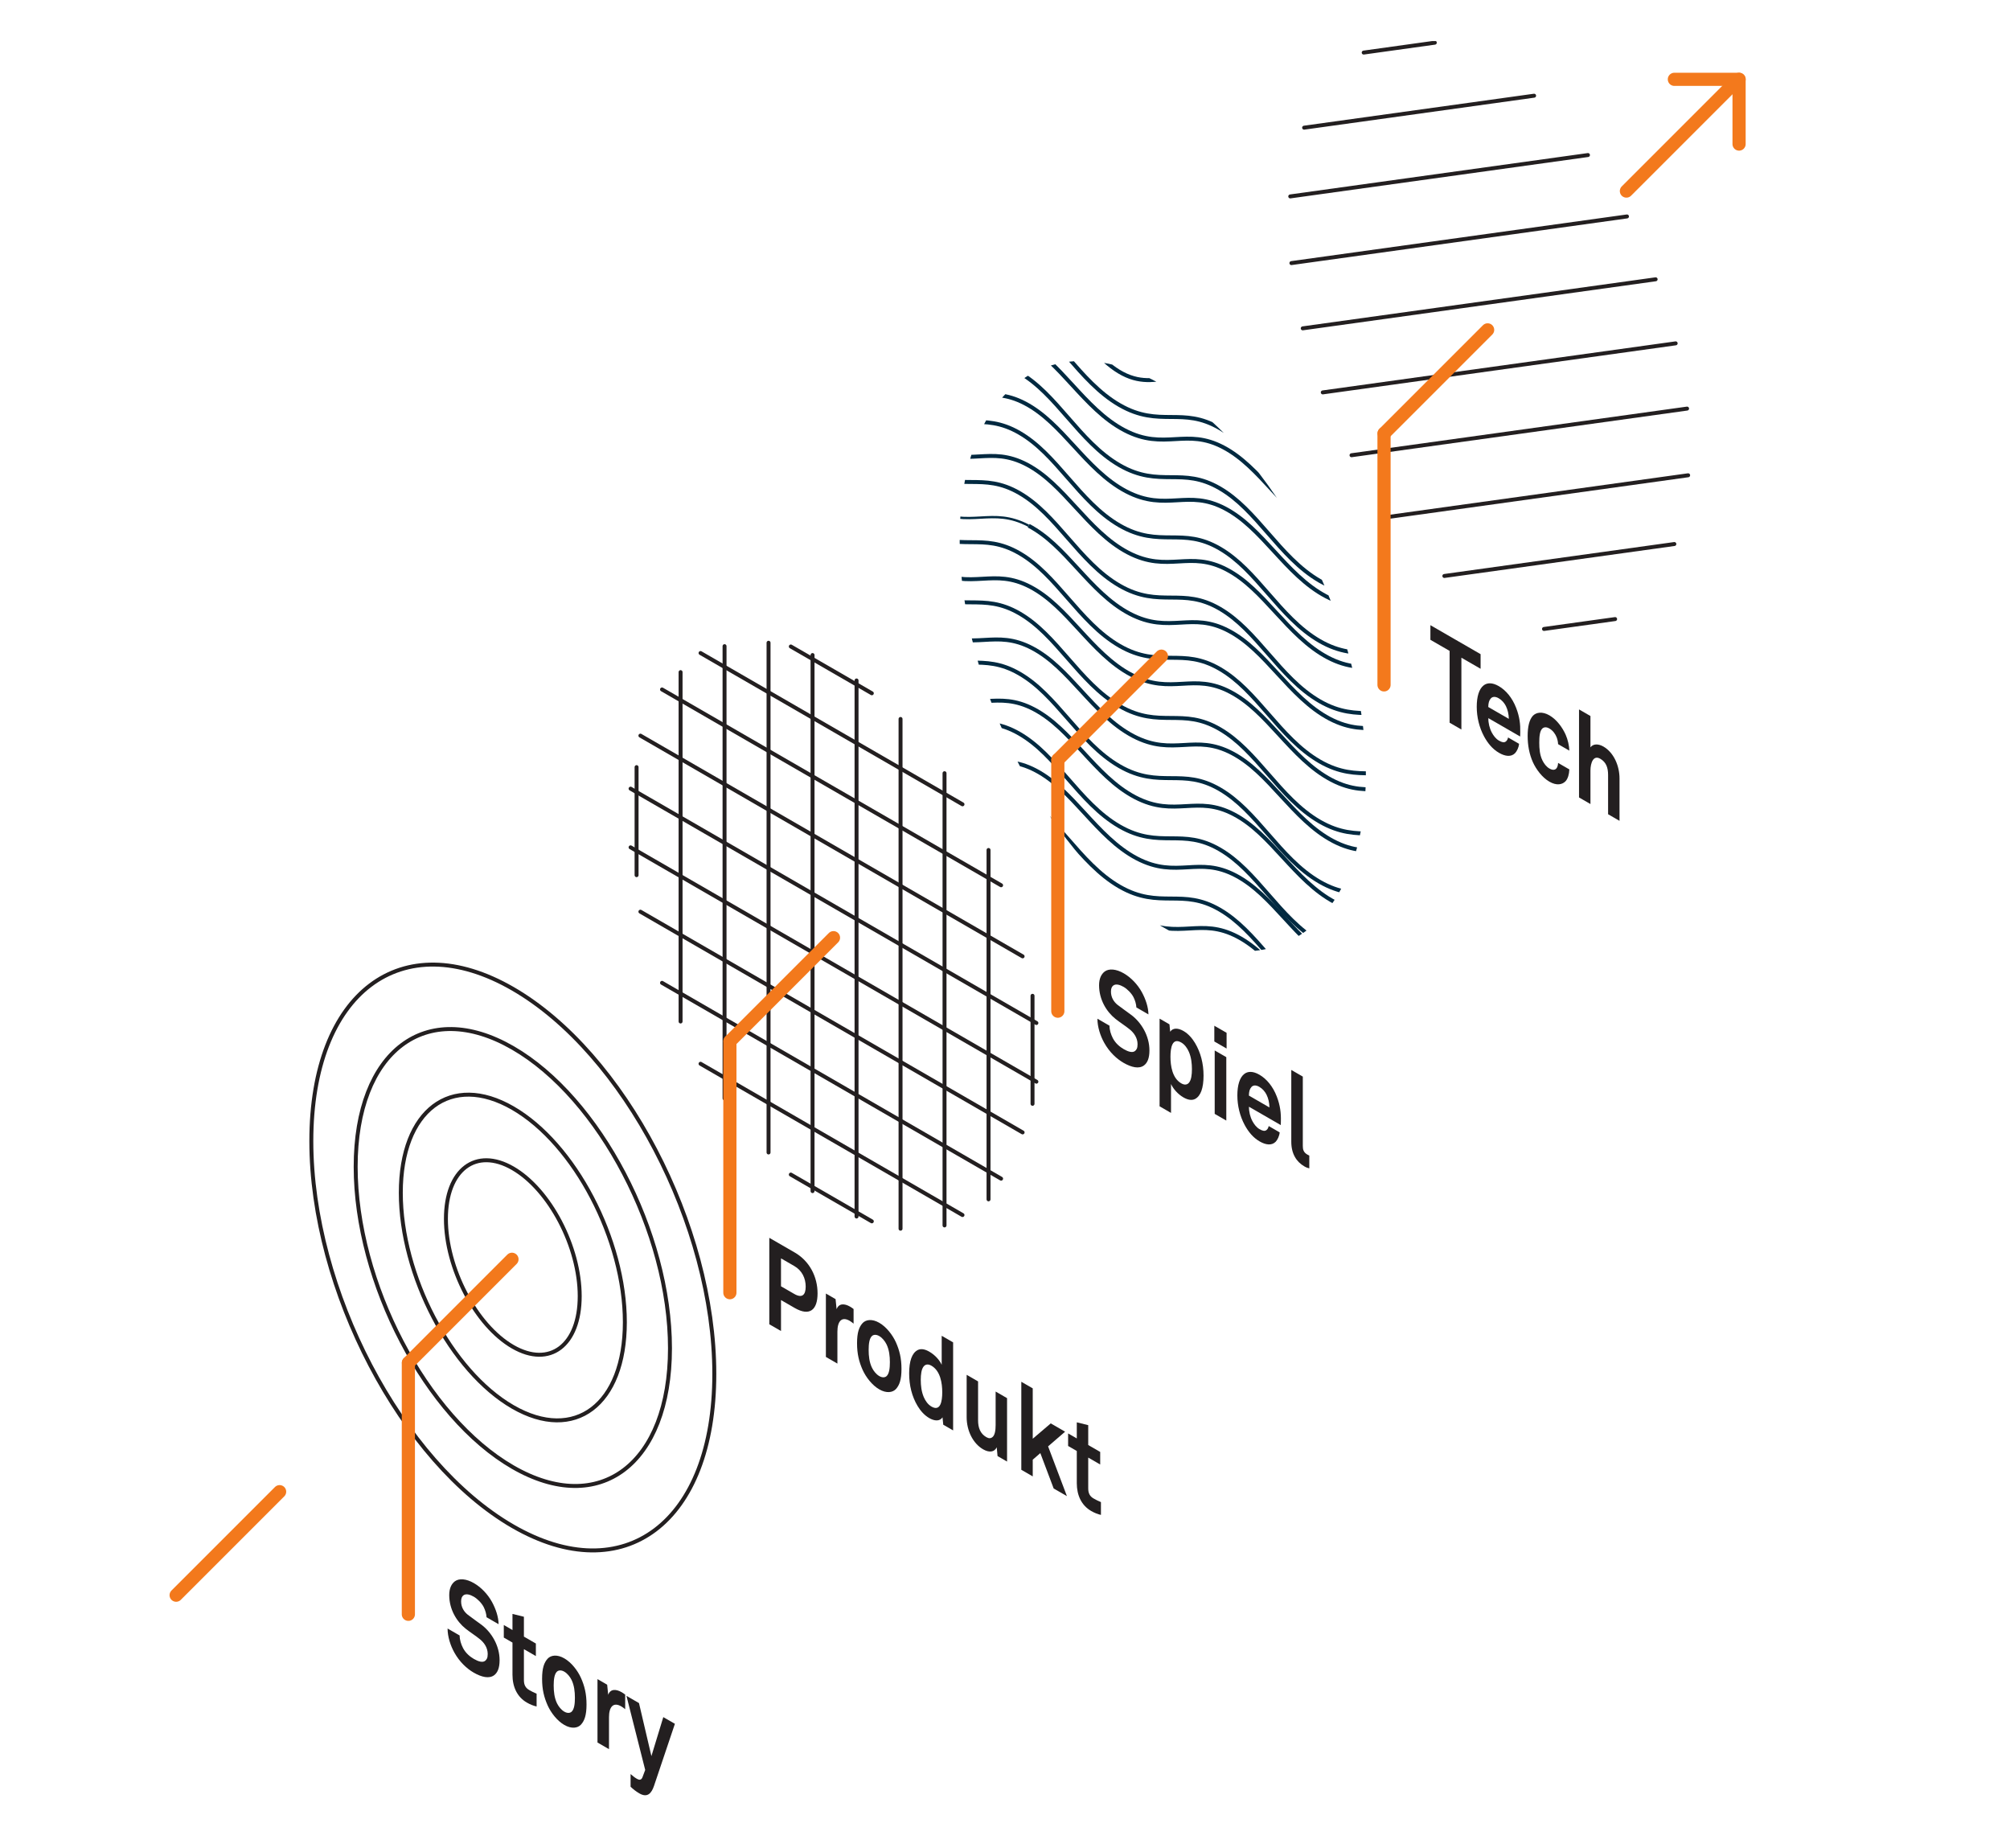 <?xml version="1.0" encoding="utf-8"?>
<!-- Generator: Adobe Illustrator 16.0.0, SVG Export Plug-In . SVG Version: 6.00 Build 0)  -->
<!DOCTYPE svg PUBLIC "-//W3C//DTD SVG 1.1//EN" "http://www.w3.org/Graphics/SVG/1.1/DTD/svg11.dtd">
<svg version="1.1" id="Layer_1" xmlns:x="http://ns.adobe.com/Extensibility/1.0/" xmlns:i="http://ns.adobe.com/AdobeIllustrator/10.0/" xmlns:graph="http://ns.adobe.com/Graphs/1.0/"
	 xmlns="http://www.w3.org/2000/svg" xmlns:xlink="http://www.w3.org/1999/xlink" x="0px" y="0px" width="771.811px"
	 height="709.591px" viewBox="0 0 771.811 709.591" enable-background="new 0 0 771.811 709.591" xml:space="preserve">
<g>
	
		<line fill="none" stroke="#231F20" stroke-width="1.517" stroke-linecap="round" stroke-linejoin="round" x1="244.436" y1="335.976" x2="244.436" y2="294.501"/>
	
		<line fill="none" stroke="#231F20" stroke-width="1.517" stroke-linecap="round" stroke-linejoin="round" x1="261.331" y1="392.152" x2="261.331" y2="258.031"/>
	
		<line fill="none" stroke="#231F20" stroke-width="1.517" stroke-linecap="round" stroke-linejoin="round" x1="278.215" y1="421.67" x2="278.215" y2="248.062"/>
	
		<line fill="none" stroke="#231F20" stroke-width="1.517" stroke-linecap="round" stroke-linejoin="round" x1="295.11" y1="442.437" x2="295.11" y2="246.752"/>
	
		<line fill="none" stroke="#231F20" stroke-width="1.517" stroke-linecap="round" stroke-linejoin="round" x1="312.006" y1="457.264" x2="312.006" y2="251.474"/>
	
		<line fill="none" stroke="#231F20" stroke-width="1.517" stroke-linecap="round" stroke-linejoin="round" x1="396.475" y1="423.756" x2="396.475" y2="382.285"/>
	
		<line fill="none" stroke="#231F20" stroke-width="1.517" stroke-linecap="round" stroke-linejoin="round" x1="379.58" y1="460.432" x2="379.58" y2="326.308"/>
	
		<line fill="none" stroke="#231F20" stroke-width="1.517" stroke-linecap="round" stroke-linejoin="round" x1="362.686" y1="470.441" x2="362.686" y2="296.835"/>
	
		<line fill="none" stroke="#231F20" stroke-width="1.517" stroke-linecap="round" stroke-linejoin="round" x1="345.797" y1="471.698" x2="345.797" y2="276.013"/>
	
		<line fill="none" stroke="#231F20" stroke-width="1.517" stroke-linecap="round" stroke-linejoin="round" x1="328.9" y1="467.021" x2="328.9" y2="261.227"/>
	
		<line fill="none" stroke="#231F20" stroke-width="1.517" stroke-linecap="round" stroke-linejoin="round" x1="334.769" y1="468.875" x2="303.66" y2="450.918"/>
	
		<line fill="none" stroke="#231F20" stroke-width="1.517" stroke-linecap="round" stroke-linejoin="round" x1="369.586" y1="466.453" x2="268.997" y2="408.38"/>
	
		<line fill="none" stroke="#231F20" stroke-width="1.517" stroke-linecap="round" stroke-linejoin="round" x1="384.41" y1="452.49" x2="254.206" y2="377.315"/>
	
		<line fill="none" stroke="#231F20" stroke-width="1.517" stroke-linecap="round" stroke-linejoin="round" x1="392.667" y1="434.733" x2="245.907" y2="349.997"/>
	
		<line fill="none" stroke="#231F20" stroke-width="1.517" stroke-linecap="round" stroke-linejoin="round" x1="397.96" y1="415.262" x2="242.134" y2="325.294"/>
	
		<line fill="none" stroke="#231F20" stroke-width="1.517" stroke-linecap="round" stroke-linejoin="round" x1="334.769" y1="266.149" x2="303.66" y2="248.188"/>
	
		<line fill="none" stroke="#231F20" stroke-width="1.517" stroke-linecap="round" stroke-linejoin="round" x1="369.586" y1="308.776" x2="268.997" y2="250.701"/>
	
		<line fill="none" stroke="#231F20" stroke-width="1.517" stroke-linecap="round" stroke-linejoin="round" x1="384.41" y1="339.856" x2="254.206" y2="264.683"/>
	
		<line fill="none" stroke="#231F20" stroke-width="1.517" stroke-linecap="round" stroke-linejoin="round" x1="392.667" y1="367.148" x2="245.907" y2="282.415"/>
	
		<line fill="none" stroke="#231F20" stroke-width="1.517" stroke-linecap="round" stroke-linejoin="round" x1="397.96" y1="392.73" x2="242.134" y2="302.763"/>
</g>
<line fill="none" stroke="#F3791C" stroke-width="5.058" stroke-linecap="round" stroke-linejoin="round" x1="664.248" y1="33.62" x2="624.517" y2="73.35"/>
<g>
	<g>
		<g>
			<g>
				<g>
					<g>
						<defs>
							<rect id="SVGID_1_" x="153.828" y="15.764" width="658.437" height="769.609"/>
						</defs>
						<clipPath id="SVGID_2_">
							<use xlink:href="#SVGID_1_"  overflow="visible"/>
						</clipPath>
						
							<line clip-path="url(#SVGID_2_)" fill="none" stroke="#231F20" stroke-width="1.517" stroke-linecap="round" stroke-linejoin="round" x1="523.638" y1="20.183" x2="550.947" y2="16.385"/>
					</g>
				</g>
			</g>
		</g>
	</g>
</g>
<polyline fill="none" points="758.733,821.061 100.296,821.061 100.296,51.452 758.733,51.452 "/>
<line fill="none" stroke="#231F20" stroke-width="1.517" stroke-linecap="round" stroke-linejoin="round" x1="500.761" y1="49.014" x2="589.076" y2="36.739"/>
<polyline fill="none" points="758.733,821.061 100.296,821.061 100.296,51.452 758.733,51.452 "/>
<line fill="none" stroke="#231F20" stroke-width="1.517" stroke-linecap="round" stroke-linejoin="round" x1="495.436" y1="75.405" x2="609.753" y2="59.521"/>
<polyline fill="none" points="758.733,821.061 100.296,821.061 100.296,51.452 758.733,51.452 "/>
<line fill="none" stroke="#231F20" stroke-width="1.517" stroke-linecap="round" stroke-linejoin="round" x1="495.88" y1="101" x2="624.736" y2="83.093"/>
<polyline fill="none" points="758.733,821.061 100.296,821.061 100.296,51.452 758.733,51.452 "/>
<line fill="none" stroke="#231F20" stroke-width="1.517" stroke-linecap="round" stroke-linejoin="round" x1="500.23" y1="126.054" x2="635.742" y2="107.221"/>
<line fill="none" stroke="#231F20" stroke-width="1.517" stroke-linecap="round" stroke-linejoin="round" x1="592.871" y1="241.456" x2="620.185" y2="237.662"/>
<line fill="none" stroke="#231F20" stroke-width="1.517" stroke-linecap="round" stroke-linejoin="round" x1="554.606" y1="221.118" x2="642.927" y2="208.85"/>
<line fill="none" stroke="#231F20" stroke-width="1.517" stroke-linecap="round" stroke-linejoin="round" x1="533.899" y1="198.343" x2="648.223" y2="182.457"/>
<line fill="none" stroke="#231F20" stroke-width="1.517" stroke-linecap="round" stroke-linejoin="round" x1="518.963" y1="174.764" x2="647.815" y2="156.859"/>
<line fill="none" stroke="#231F20" stroke-width="1.517" stroke-linecap="round" stroke-linejoin="round" x1="507.923" y1="150.643" x2="643.432" y2="131.811"/>
<g>
	<g>
		<g>
			<g>
				<g>
					<g>
						<g>
							<g>
								<g>
									<defs>
										<path id="SVGID_3_" d="M368.504,206.878c0,57.427,34.911,124.142,77.986,149.009
											c43.077,24.865,77.984-1.525,77.984-58.956c0-57.433-34.907-124.143-77.984-149.011c-11-6.354-21.47-9.359-30.965-9.359
											C387.865,138.561,368.504,164.119,368.504,206.878"/>
									</defs>
									<clipPath id="SVGID_4_">
										<use xlink:href="#SVGID_3_"  overflow="visible"/>
									</clipPath>
									<path clip-path="url(#SVGID_4_)" fill="none" stroke="#002940" stroke-width="1.517" stroke-miterlimit="10" d="
										M342.604,56.841c3.558,3.444,6.951,6.083,10.394,8.067c7.817,4.513,13.918,4.551,19.813,4.592
										c5.874,0.036,11.419,0.072,18.621,4.225c7.181,4.151,12.742,10.521,18.616,17.268c5.901,6.773,12.001,13.775,19.815,18.29
										c7.816,4.511,13.918,4.553,19.812,4.59c5.874,0.038,11.416,0.074,18.613,4.225c7.189,4.15,12.748,10.521,18.624,17.267
										c5.899,6.771,12.001,13.779,19.813,18.288c7.825,4.514,13.927,4.554,19.815,4.593c5.876,0.038,11.411,0.073,18.613,4.223
										c7.188,4.154,12.745,10.521,18.622,17.268c5.903,6.772,12.003,13.777,19.812,18.292c3.444,1.981,6.834,3.27,10.397,3.93"/>
								</g>
							</g>
						</g>
					</g>
				</g>
			</g>
		</g>
	</g>
	<g>
		<g>
			<g>
				<g>
					<g>
						<g>
							<g>
								<g>
									<defs>
										<path id="SVGID_5_" d="M368.504,206.878c0,57.427,34.911,124.142,77.986,149.009
											c43.077,24.865,77.984-1.525,77.984-58.956c0-57.433-34.907-124.143-77.984-149.011c-11-6.354-21.47-9.359-30.965-9.359
											C387.865,138.561,368.504,164.119,368.504,206.878"/>
									</defs>
									<clipPath id="SVGID_6_">
										<use xlink:href="#SVGID_5_"  overflow="visible"/>
									</clipPath>
									<path clip-path="url(#SVGID_6_)" fill="none" stroke="#002940" stroke-width="1.517" stroke-miterlimit="10" d="
										M342.604,79.948c3.558,3.446,6.951,6.082,10.394,8.068c7.817,4.514,13.918,4.553,19.813,4.59
										c5.874,0.038,11.419,0.075,18.621,4.224c7.181,4.15,12.742,10.521,18.616,17.269c5.901,6.773,12.001,13.777,19.815,18.29
										c7.816,4.509,13.918,4.553,19.812,4.59c5.874,0.038,11.416,0.073,18.613,4.223c7.189,4.154,12.748,10.522,18.624,17.271
										c5.899,6.771,12.001,13.775,19.813,18.29c7.825,4.513,13.927,4.553,19.815,4.592c5.876,0.038,11.411,0.073,18.613,4.224
										c7.188,4.15,12.745,10.522,18.622,17.27c5.903,6.772,12.003,13.776,19.812,18.29c3.444,1.981,6.834,3.269,10.397,3.934"/>
								</g>
							</g>
						</g>
					</g>
				</g>
			</g>
		</g>
	</g>
	<g>
		<g>
			<g>
				<g>
					<g>
						<g>
							<g>
								<g>
									<defs>
										<path id="SVGID_7_" d="M368.504,206.878c0,57.427,34.911,124.142,77.986,149.009
											c43.077,24.865,77.984-1.525,77.984-58.956c0-57.433-34.907-124.143-77.984-149.011c-11-6.354-21.47-9.359-30.965-9.359
											C387.865,138.561,368.504,164.119,368.504,206.878"/>
									</defs>
									<clipPath id="SVGID_8_">
										<use xlink:href="#SVGID_7_"  overflow="visible"/>
									</clipPath>
									<path clip-path="url(#SVGID_8_)" fill="none" stroke="#002940" stroke-width="1.517" stroke-miterlimit="10" d="
										M342.604,103.055c3.558,3.448,6.951,6.085,10.394,8.067c7.817,4.512,13.918,4.552,19.813,4.589
										c5.874,0.038,11.419,0.073,18.621,4.228c7.181,4.15,12.742,10.52,18.616,17.266c5.901,6.773,12.001,13.779,19.815,18.29
										c7.816,4.516,13.918,4.553,19.812,4.593c5.874,0.037,11.416,0.073,18.613,4.224c7.189,4.152,12.748,10.522,18.624,17.267
										c5.899,6.772,12.001,13.78,19.813,18.291c7.825,4.517,13.927,4.555,19.815,4.593c5.876,0.036,11.411,0.072,18.613,4.223
										c7.188,4.152,12.745,10.521,18.622,17.269c5.903,6.771,12.003,13.776,19.812,18.289c3.444,1.978,6.834,3.269,10.397,3.931"
										/>
								</g>
							</g>
						</g>
					</g>
				</g>
			</g>
		</g>
	</g>
	<g>
		<g>
			<g>
				<g>
					<g>
						<g>
							<g>
								<g>
									<defs>
										<path id="SVGID_9_" d="M368.504,206.878c0,57.427,34.911,124.142,77.986,149.009
											c43.077,24.865,77.984-1.525,77.984-58.956c0-57.433-34.907-124.143-77.984-149.011c-11-6.354-21.47-9.359-30.965-9.359
											C387.865,138.561,368.504,164.119,368.504,206.878"/>
									</defs>
									<clipPath id="SVGID_10_">
										<use xlink:href="#SVGID_9_"  overflow="visible"/>
									</clipPath>
									<path clip-path="url(#SVGID_10_)" fill="none" stroke="#002940" stroke-width="1.517" stroke-miterlimit="10" d="
										M342.604,126.161c3.558,3.447,6.951,6.084,10.394,8.067c7.817,4.512,13.918,4.552,19.813,4.589
										c5.874,0.038,11.419,0.073,18.621,4.228c7.181,4.15,12.742,10.521,18.616,17.265c5.901,6.772,12.001,13.778,19.815,18.292
										c7.816,4.514,13.918,4.553,19.812,4.59c5.874,0.038,11.416,0.073,18.613,4.225c7.189,4.151,12.748,10.521,18.624,17.271
										c5.899,6.769,12.001,13.773,19.813,18.29c7.825,4.512,13.927,4.553,19.815,4.588c5.876,0.04,11.411,0.076,18.613,4.227
										c7.188,4.151,12.745,10.521,18.622,17.269c5.903,6.771,12.003,13.781,19.812,18.289c3.444,1.981,6.834,3.271,10.397,3.934"
										/>
								</g>
							</g>
						</g>
					</g>
				</g>
			</g>
		</g>
	</g>
	<g>
		<g>
			<g>
				<g>
					<g>
						<g>
							<g>
								<g>
									<defs>
										<path id="SVGID_11_" d="M368.504,206.878c0,57.427,34.911,124.142,77.986,149.009
											c43.077,24.865,77.984-1.525,77.984-58.956c0-57.433-34.907-124.143-77.984-149.011c-11-6.354-21.47-9.359-30.965-9.359
											C387.865,138.561,368.504,164.119,368.504,206.878"/>
									</defs>
									<clipPath id="SVGID_12_">
										<use xlink:href="#SVGID_11_"  overflow="visible"/>
									</clipPath>
									<path clip-path="url(#SVGID_12_)" fill="none" stroke="#002940" stroke-width="1.517" stroke-miterlimit="10" d="
										M342.604,149.269c3.558,3.446,6.951,6.085,10.394,8.067c7.817,4.514,13.918,4.553,19.813,4.594
										c5.874,0.037,11.419,0.073,18.621,4.223c7.181,4.152,12.742,10.521,18.616,17.268c5.901,6.771,12.001,13.777,19.815,18.29
										c7.816,4.512,13.918,4.555,19.812,4.59c5.874,0.04,11.416,0.074,18.613,4.225c7.189,4.152,12.748,10.522,18.624,17.268
										c5.899,6.777,12.001,13.782,19.813,18.29c7.825,4.514,13.927,4.557,19.815,4.59c5.876,0.039,11.411,0.075,18.613,4.227
										c7.188,4.149,12.745,10.521,18.622,17.266c5.903,6.775,12.003,13.782,19.812,18.292c3.444,1.982,6.834,3.267,10.397,3.934"
										/>
								</g>
							</g>
						</g>
					</g>
				</g>
			</g>
		</g>
	</g>
	<g>
		<g>
			<g>
				<g>
					<g>
						<g>
							<g>
								<g>
									<defs>
										<path id="SVGID_13_" d="M368.504,206.878c0,57.427,34.911,124.142,77.986,149.009
											c43.077,24.865,77.984-1.525,77.984-58.956c0-57.433-34.907-124.143-77.984-149.011c-11-6.354-21.47-9.359-30.965-9.359
											C387.865,138.561,368.504,164.119,368.504,206.878"/>
									</defs>
									<clipPath id="SVGID_14_">
										<use xlink:href="#SVGID_13_"  overflow="visible"/>
									</clipPath>
									<path clip-path="url(#SVGID_14_)" fill="none" stroke="#002940" stroke-width="1.517" stroke-miterlimit="10" d="
										M342.604,172.378c3.558,3.444,6.951,6.085,10.394,8.067c7.817,4.512,13.918,4.552,19.813,4.59
										c5.874,0.038,11.419,0.075,18.621,4.226c7.181,4.151,12.742,10.521,18.616,17.268c5.901,6.771,12.001,13.775,19.815,18.29
										c7.816,4.513,13.918,4.553,19.812,4.591c5.874,0.037,11.416,0.071,18.613,4.222c7.189,4.15,12.748,10.521,18.624,17.27
										c5.899,6.771,12.001,13.779,19.813,18.291c7.825,4.51,13.927,4.553,19.815,4.591c5.876,0.037,11.411,0.072,18.613,4.223
										c7.188,4.151,12.745,10.521,18.622,17.267c5.903,6.774,12.003,13.782,19.812,18.293c3.444,1.982,6.834,3.27,10.397,3.931"
										/>
								</g>
							</g>
						</g>
					</g>
				</g>
			</g>
		</g>
	</g>
	<g>
		<g>
			<g>
				<g>
					<g>
						<g>
							<g>
								<g>
									<defs>
										<path id="SVGID_15_" d="M368.504,206.878c0,57.427,34.911,124.142,77.986,149.009
											c43.077,24.865,77.984-1.525,77.984-58.956c0-57.433-34.907-124.143-77.984-149.011c-11-6.354-21.47-9.359-30.965-9.359
											C387.865,138.561,368.504,164.119,368.504,206.878"/>
									</defs>
									<clipPath id="SVGID_16_">
										<use xlink:href="#SVGID_15_"  overflow="visible"/>
									</clipPath>
									<path clip-path="url(#SVGID_16_)" fill="none" stroke="#002940" stroke-width="1.517" stroke-miterlimit="10" d="
										M342.604,195.486c3.558,3.444,6.951,6.081,10.394,8.066c7.817,4.515,13.918,4.556,19.813,4.593
										c5.874,0.037,11.419,0.075,18.621,4.224c7.181,4.15,12.742,10.524,18.616,17.27c5.901,6.771,12.001,13.778,19.815,18.29
										c7.813,4.513,13.918,4.554,19.812,4.59c5.874,0.037,11.416,0.072,18.613,4.224c7.189,4.15,12.748,10.52,18.624,17.271
										c5.899,6.771,12.001,13.775,19.813,18.29c7.825,4.511,13.927,4.553,19.815,4.588c5.876,0.037,11.411,0.076,18.613,4.228
										c7.188,4.141,12.745,10.521,18.622,17.269c5.903,6.772,12.003,13.776,19.812,18.286c3.444,1.983,6.834,3.272,10.397,3.936"
										/>
								</g>
							</g>
						</g>
					</g>
				</g>
			</g>
		</g>
	</g>
	<g>
		<g>
			<g>
				<g>
					<g>
						<g>
							<g>
								<g>
									<defs>
										<path id="SVGID_17_" d="M368.504,206.878c0,57.427,34.911,124.142,77.986,149.009
											c43.077,24.865,77.984-1.525,77.984-58.956c0-57.433-34.907-124.143-77.984-149.011c-11-6.354-21.47-9.359-30.965-9.359
											C387.865,138.561,368.504,164.119,368.504,206.878"/>
									</defs>
									<clipPath id="SVGID_18_">
										<use xlink:href="#SVGID_17_"  overflow="visible"/>
									</clipPath>
									<path clip-path="url(#SVGID_18_)" fill="none" stroke="#002940" stroke-width="1.517" stroke-miterlimit="10" d="
										M342.604,218.593c3.558,3.446,6.951,6.085,10.394,8.066c7.817,4.515,13.918,4.553,19.813,4.588
										c5.874,0.037,11.419,0.077,18.621,4.228c7.181,4.15,12.742,10.521,18.616,17.268c5.901,6.775,12.001,13.778,19.815,18.29
										c7.816,4.516,13.918,4.556,19.812,4.592c5.874,0.039,11.416,0.075,18.613,4.226c7.189,4.145,12.748,10.521,18.624,17.269
										c5.899,6.771,12.001,13.777,19.813,18.29c7.825,4.504,13.927,4.553,19.815,4.589c5.876,0.038,11.411,0.076,18.613,4.219
										c7.188,4.15,12.745,10.521,18.622,17.275c5.903,6.771,12.003,13.777,19.812,18.29c3.444,1.971,6.834,3.27,10.397,3.936"/>
								</g>
							</g>
						</g>
					</g>
				</g>
			</g>
		</g>
	</g>
	<g>
		<g>
			<g>
				<g>
					<g>
						<g>
							<g>
								<g>
									<defs>
										<path id="SVGID_19_" d="M368.504,206.878c0,57.427,34.911,124.142,77.986,149.009
											c43.077,24.865,77.984-1.525,77.984-58.956c0-57.433-34.907-124.143-77.984-149.011c-11-6.354-21.47-9.359-30.965-9.359
											C387.865,138.561,368.504,164.119,368.504,206.878"/>
									</defs>
									<clipPath id="SVGID_20_">
										<use xlink:href="#SVGID_19_"  overflow="visible"/>
									</clipPath>
									<path clip-path="url(#SVGID_20_)" fill="none" stroke="#002940" stroke-width="1.517" stroke-miterlimit="10" d="
										M342.604,241.698c3.558,3.449,6.951,6.085,10.394,8.067c7.817,4.515,13.918,4.554,19.813,4.592
										c5.874,0.037,11.419,0.073,18.621,4.224c7.181,4.145,12.742,10.519,18.616,17.269c5.901,6.772,12.001,13.78,19.815,18.29
										c7.816,4.506,13.918,4.553,19.812,4.59c5.874,0.035,11.416,0.067,18.613,4.218c7.189,4.153,12.748,10.521,18.624,17.278
										c5.899,6.772,12.001,13.776,19.813,18.287c7.825,4.506,13.927,4.555,19.815,4.585c5.876,0.038,11.411,0.074,18.613,4.227
										c7.188,4.141,12.745,10.521,18.622,17.265c5.903,6.774,12.003,13.786,19.812,18.29c3.444,1.979,6.834,3.269,10.397,3.935"
										/>
								</g>
							</g>
						</g>
					</g>
				</g>
			</g>
		</g>
	</g>
	<g>
		<g>
			<g>
				<g>
					<g>
						<g>
							<g>
								<g>
									<defs>
										<path id="SVGID_21_" d="M368.504,206.878c0,57.427,34.911,124.142,77.986,149.009
											c43.077,24.865,77.984-1.525,77.984-58.956c0-57.433-34.907-124.143-77.984-149.011c-11-6.354-21.47-9.359-30.965-9.359
											C387.865,138.561,368.504,164.119,368.504,206.878"/>
									</defs>
									<clipPath id="SVGID_22_">
										<use xlink:href="#SVGID_21_"  overflow="visible"/>
									</clipPath>
									<path clip-path="url(#SVGID_22_)" fill="none" stroke="#002940" stroke-width="1.517" stroke-miterlimit="10" d="
										M342.604,264.806c3.558,3.447,6.951,6.085,10.394,8.07c7.817,4.499,13.918,4.548,19.813,4.58
										c5.874,0.036,11.419,0.07,18.621,4.223c7.181,4.151,12.742,10.521,18.616,17.28c5.901,6.771,12.001,13.772,19.815,18.289
										c7.816,4.504,13.918,4.551,19.812,4.582c5.874,0.037,11.416,0.073,18.613,4.224c7.189,4.143,12.748,10.521,18.624,17.27
										c5.899,6.771,12.001,13.783,19.813,18.286c7.825,4.514,13.927,4.563,19.815,4.597c5.876,0.036,11.411,0.073,18.613,4.212
										c7.188,4.151,12.745,10.521,18.622,17.277c5.903,6.775,12.003,13.786,19.812,18.29c3.444,1.975,6.834,3.273,10.397,3.935"
										/>
								</g>
							</g>
						</g>
					</g>
				</g>
			</g>
		</g>
	</g>
	<g>
		<g>
			<g>
				<g>
					<g>
						<g>
							<g>
								<g>
									<defs>
										<path id="SVGID_23_" d="M368.504,206.878c0,57.427,34.911,124.142,77.986,149.009
											c43.077,24.865,77.984-1.525,77.984-58.956c0-57.433-34.907-124.143-77.984-149.011c-11-6.354-21.47-9.359-30.965-9.359
											C387.865,138.561,368.504,164.119,368.504,206.878"/>
									</defs>
									<clipPath id="SVGID_24_">
										<use xlink:href="#SVGID_23_"  overflow="visible"/>
									</clipPath>
									<path clip-path="url(#SVGID_24_)" fill="none" stroke="#002940" stroke-width="1.517" stroke-miterlimit="10" d="
										M342.604,287.918c3.558,3.445,6.951,6.082,10.394,8.066c7.817,4.515,13.918,4.556,19.813,4.591
										c5.874,0.038,11.419,0.073,18.621,4.226c7.181,4.151,12.742,10.522,18.616,17.271c5.901,6.775,12.001,13.776,19.815,18.288
										c7.816,4.513,13.918,4.554,19.812,4.591c5.874,0.038,11.416,0.073,18.613,4.225c7.189,4.149,12.748,10.519,18.624,17.271
										c5.899,6.771,12.001,13.776,19.813,18.287c7.825,4.512,13.927,4.555,19.815,4.589c5.876,0.038,11.411,0.073,18.613,4.224
										c7.188,4.155,12.745,10.521,18.622,17.273c5.903,6.771,12.003,13.776,19.812,18.286c3.444,1.986,6.834,3.272,10.397,3.936"
										/>
								</g>
							</g>
						</g>
					</g>
				</g>
			</g>
		</g>
	</g>
	<g>
		<g>
			<g>
				<g>
					<g>
						<g>
							<g>
								<g>
									<defs>
										<path id="SVGID_25_" d="M368.504,206.878c0,57.427,34.911,124.142,77.986,149.009
											c43.077,24.865,77.984-1.525,77.984-58.956c0-57.433-34.907-124.143-77.984-149.011c-11-6.354-21.47-9.359-30.965-9.359
											C387.865,138.561,368.504,164.119,368.504,206.878"/>
									</defs>
									<clipPath id="SVGID_26_">
										<use xlink:href="#SVGID_25_"  overflow="visible"/>
									</clipPath>
									<path clip-path="url(#SVGID_26_)" fill="none" stroke="#002940" stroke-width="1.517" stroke-miterlimit="10" d="
										M342.604,311.025c3.558,3.444,6.951,6.082,10.394,8.067c7.817,4.513,13.918,4.554,19.813,4.591
										c5.874,0.039,11.419,0.071,18.621,4.225c7.181,4.154,12.742,10.521,18.616,17.268c5.901,6.773,12.001,13.775,19.815,18.29
										c7.816,4.509,13.918,4.551,19.812,4.593c5.874,0.034,11.416,0.069,18.613,4.222c7.189,4.152,12.748,10.519,18.624,17.268
										c5.899,6.775,12.001,13.78,19.813,18.291c7.825,4.512,13.927,4.555,19.815,4.593c5.876,0.036,11.411,0.069,18.613,4.22
										c7.188,4.143,12.745,10.519,18.622,17.269c5.903,6.776,12.003,13.781,19.812,18.291c3.444,1.979,6.834,3.272,10.397,3.935"
										/>
								</g>
							</g>
						</g>
					</g>
				</g>
			</g>
		</g>
	</g>
	<g>
		<g>
			<g>
				<g>
					<g>
						<g>
							<g>
								<g>
									<defs>
										<path id="SVGID_27_" d="M368.504,206.878c0,57.427,34.911,124.142,77.986,149.009
											c43.077,24.865,77.984-1.525,77.984-58.956c0-57.433-34.907-124.143-77.984-149.011c-11-6.354-21.47-9.359-30.965-9.359
											C387.865,138.561,368.504,164.119,368.504,206.878"/>
									</defs>
									<clipPath id="SVGID_28_">
										<use xlink:href="#SVGID_27_"  overflow="visible"/>
									</clipPath>
									<path clip-path="url(#SVGID_28_)" fill="none" stroke="#002940" stroke-width="1.517" stroke-miterlimit="10" d="
										M343.139,70.304c3.606,3.279,7.025,5.751,10.445,7.551c7.811,4.099,13.799,3.76,19.595,3.433
										c5.765-0.327,11.217-0.63,18.402,3.139c7.176,3.769,12.824,9.9,18.78,16.39c5.991,6.517,12.192,13.258,20.005,17.359
										c7.809,4.1,13.8,3.757,19.593,3.43c5.768-0.328,11.223-0.633,18.4,3.14c7.183,3.77,12.827,9.9,18.792,16.389
										c5.987,6.518,12.187,13.258,20.001,17.359c7.813,4.101,13.799,3.762,19.596,3.435c5.762-0.327,11.214-0.633,18.398,3.137
										c7.181,3.771,12.829,9.901,18.79,16.392c5.984,6.514,12.187,13.256,20,17.354c3.435,1.807,6.807,2.9,10.327,3.353"/>
								</g>
							</g>
						</g>
					</g>
				</g>
			</g>
		</g>
	</g>
	<g>
		<g>
			<g>
				<g>
					<g>
						<g>
							<g>
								<g>
									<defs>
										<path id="SVGID_29_" d="M368.504,206.878c0,57.427,34.911,124.142,77.986,149.009
											c43.077,24.865,77.984-1.525,77.984-58.956c0-57.433-34.907-124.143-77.984-149.011c-11-6.354-21.47-9.359-30.965-9.359
											C387.865,138.561,368.504,164.119,368.504,206.878"/>
									</defs>
									<clipPath id="SVGID_30_">
										<use xlink:href="#SVGID_29_"  overflow="visible"/>
									</clipPath>
									<path clip-path="url(#SVGID_30_)" fill="none" stroke="#002940" stroke-width="1.517" stroke-miterlimit="10" d="
										M343.818,93.785c3.602,3.281,7.02,5.752,10.447,7.555c7.812,4.099,13.795,3.76,19.592,3.433
										c5.764-0.328,11.221-0.633,18.401,3.138c7.176,3.77,12.825,9.901,18.786,16.391c5.988,6.515,12.189,15.039,20.004,19.14
										c7.813,4.1,13.799,1.977,19.594,1.649c5.768-0.328,11.219-0.633,18.403,3.137c7.178,3.771,12.824,9.902,18.783,16.391
										c5.989,6.515,12.19,13.258,20.003,17.357c7.813,4.1,13.799,3.761,19.592,3.435c5.766-0.328,11.22-0.638,18.398,3.137
										c7.185,3.77,12.828,9.901,18.792,16.391c5.986,6.517,12.188,13.254,20.002,17.355c3.43,1.804,6.807,2.899,10.327,3.351"/>
								</g>
							</g>
						</g>
					</g>
				</g>
			</g>
		</g>
	</g>
	<g>
		<g>
			<g>
				<g>
					<g>
						<g>
							<g>
								<g>
									<defs>
										<path id="SVGID_31_" d="M368.504,206.878c0,57.427,34.911,124.142,77.986,149.009
											c43.077,24.865,77.984-1.525,77.984-58.956c0-57.433-34.907-124.143-77.984-149.011c-11-6.354-21.47-9.359-30.965-9.359
											C387.865,138.561,368.504,164.119,368.504,206.878"/>
									</defs>
									<clipPath id="SVGID_32_">
										<use xlink:href="#SVGID_31_"  overflow="visible"/>
									</clipPath>
									<path clip-path="url(#SVGID_32_)" fill="none" stroke="#002940" stroke-width="1.517" stroke-miterlimit="10" d="
										M344.5,117.267c3.604,3.28,7.022,5.753,10.447,7.554c7.813,4.1,13.801,3.758,19.598,3.434
										c5.762-0.328,11.212-0.633,18.4,3.137c7.181,3.771,12.827,9.898,18.792,16.391c5.984,6.513,12.19,13.255,20.003,17.357
										c7.808,4.103,13.792,3.76,19.59,3.434c5.77-0.325,11.223-0.633,18.402,3.139c7.177,3.771,12.827,9.899,18.79,16.391
										c5.984,6.515,12.185,13.254,20.001,17.357c7.813,4.102,13.794,3.763,19.594,3.438c5.764-0.33,11.216-0.639,18.4,3.135
										c7.174,3.771,12.827,9.903,18.783,16.393c5.987,6.52,12.193,13.255,20.007,17.354c3.43,1.806,6.802,2.898,10.32,3.353"/>
								</g>
							</g>
						</g>
					</g>
				</g>
			</g>
		</g>
	</g>
	<g>
		<g>
			<g>
				<g>
					<g>
						<g>
							<g>
								<g>
									<defs>
										<path id="SVGID_33_" d="M368.504,206.878c0,57.427,34.911,124.142,77.986,149.009
											c43.077,24.865,77.984-1.525,77.984-58.956c0-57.433-34.907-124.143-77.984-149.011c-11-6.354-21.47-9.359-30.965-9.359
											C387.865,138.561,368.504,164.119,368.504,206.878"/>
									</defs>
									<clipPath id="SVGID_34_">
										<use xlink:href="#SVGID_33_"  overflow="visible"/>
									</clipPath>
									<path clip-path="url(#SVGID_34_)" fill="none" stroke="#002940" stroke-width="1.517" stroke-miterlimit="10" d="
										M345.183,140.753c3.598,3.276,7.017,5.751,10.444,7.55c7.81,4.101,13.803,3.761,19.6,3.436
										c5.76-0.329,11.217-0.633,18.399,3.136c7.18,3.771,12.826,9.901,18.786,16.392c5.983,6.517,12.191,13.256,20.004,17.359
										c7.81,4.099,13.794,3.757,19.59,3.433c5.766-0.331,11.22-0.633,18.4,3.138c7.176,3.77,12.826,9.899,18.792,16.392
										c5.984,6.512,12.19,13.254,20.003,17.355c7.812,4.098,13.792,3.76,19.59,3.437c5.763-0.329,11.22-0.637,18.4,3.135
										c7.178,3.769,12.826,9.901,18.787,16.391c5.987,6.517,12.193,13.258,20.005,17.36c3.434,1.801,6.802,2.896,10.32,3.349"/>
								</g>
							</g>
						</g>
					</g>
				</g>
			</g>
		</g>
	</g>
	<g>
		<g>
			<g>
				<g>
					<g>
						<g>
							<g>
								<g>
									<defs>
										<path id="SVGID_35_" d="M368.504,206.878c0,57.427,34.911,124.142,77.986,149.009
											c43.077,24.865,77.984-1.525,77.984-58.956c0-57.433-34.907-124.143-77.984-149.011c-11-6.354-21.47-9.359-30.965-9.359
											C387.865,138.561,368.504,164.119,368.504,206.878"/>
									</defs>
									<clipPath id="SVGID_36_">
										<use xlink:href="#SVGID_35_"  overflow="visible"/>
									</clipPath>
									<path clip-path="url(#SVGID_36_)" fill="none" stroke="#002940" stroke-width="1.517" stroke-miterlimit="10" d="
										M345.864,164.236c3.597,3.276,7.015,5.751,10.445,7.55c7.812,4.1,13.8,3.761,19.598,3.433
										c5.761-0.327,11.22-0.632,18.399,3.137c7.177,3.771,12.827,9.901,18.784,16.392c5.991,6.517,12.189,13.256,20.003,17.359
										c7.813,4.1,13.801,3.758,19.596,3.435c5.766-0.33,11.214-0.637,18.4,3.133c7.183,3.774,12.829,9.902,18.786,16.396
										c5.986,6.511,12.192,13.26,20.002,17.357c7.812,4.097,13.793,3.759,19.59,3.437c5.768-0.331,11.221-0.632,18.405,3.142
										c7.174,3.761,12.824,9.903,18.783,16.395c5.987,6.512,12.194,13.259,20.009,17.357c3.43,1.807,6.802,2.899,10.318,3.353"/>
								</g>
							</g>
						</g>
					</g>
				</g>
			</g>
		</g>
	</g>
	<g>
		<g>
			<g>
				<g>
					<g>
						<g>
							<g>
								<g>
									<defs>
										<path id="SVGID_37_" d="M368.504,206.878c0,57.427,34.911,124.142,77.986,149.009
											c43.077,24.865,77.984-1.525,77.984-58.956c0-57.433-34.907-124.143-77.984-149.011c-11-6.354-21.47-9.359-30.965-9.359
											C387.865,138.561,368.504,164.119,368.504,206.878"/>
									</defs>
									<clipPath id="SVGID_38_">
										<use xlink:href="#SVGID_37_"  overflow="visible"/>
									</clipPath>
									<path clip-path="url(#SVGID_38_)" fill="none" stroke="#002940" stroke-width="0.892" stroke-miterlimit="10" d="
										M346.546,187.717c3.601,3.28,7.016,5.751,10.445,7.552c7.818,4.1,13.799,3.76,19.599,3.434
										c5.766-0.326,11.22-0.632,18.399,3.135"/>
								</g>
							</g>
						</g>
					</g>
				</g>
			</g>
		</g>
	</g>
	<g>
		<g>
			<g>
				<g>
					<g>
						<g>
							<g>
								<g>
									<defs>
										<path id="SVGID_39_" d="M368.504,206.878c0,57.427,34.911,124.142,77.986,149.009
											c43.077,24.865,77.984-1.525,77.984-58.956c0-57.433-34.907-124.143-77.984-149.011c-11-6.354-21.47-9.359-30.965-9.359
											C387.865,138.561,368.504,164.119,368.504,206.878"/>
									</defs>
									<clipPath id="SVGID_40_">
										<use xlink:href="#SVGID_39_"  overflow="visible"/>
									</clipPath>
									<path clip-path="url(#SVGID_40_)" fill="none" stroke="#002940" stroke-width="1.517" stroke-miterlimit="10" d="
										M347.221,211.197c3.603,3.28,7.018,5.753,10.446,7.55c7.814,4.104,13.795,3.762,19.591,3.438
										c5.771-0.328,11.222-0.633,18.403,3.136c7.178,3.771,12.825,9.901,18.783,16.395c5.99,6.512,12.191,13.252,20.007,17.356
										c7.809,4.099,13.8,3.754,19.593,3.431c5.763-0.327,11.223-0.632,18.4,3.141c7.185,3.771,12.826,9.902,18.788,16.392
										c5.99,6.517,12.192,13.267,20.004,17.36c7.809,4.108,13.797,3.755,19.593,3.445c5.763-0.335,11.218-0.637,18.4,3.135
										c7.178,3.763,12.826,9.901,18.783,16.392c5.991,6.516,12.194,13.257,20.005,17.355c3.438,1.805,6.804,2.899,10.324,3.354"
										/>
								</g>
							</g>
						</g>
					</g>
				</g>
			</g>
		</g>
	</g>
	<g>
		<g>
			<g>
				<g>
					<g>
						<g>
							<g>
								<g>
									<defs>
										<path id="SVGID_41_" d="M368.504,206.878c0,57.427,34.911,124.142,77.986,149.009
											c43.077,24.865,77.984-1.525,77.984-58.956c0-57.433-34.907-124.143-77.984-149.011c-11-6.354-21.47-9.359-30.965-9.359
											C387.865,138.561,368.504,164.119,368.504,206.878"/>
									</defs>
									<clipPath id="SVGID_42_">
										<use xlink:href="#SVGID_41_"  overflow="visible"/>
									</clipPath>
									<path clip-path="url(#SVGID_42_)" fill="none" stroke="#002940" stroke-width="1.517" stroke-miterlimit="10" d="
										M347.901,234.685c3.604,3.277,7.021,5.749,10.447,7.549c7.813,4.099,13.797,3.76,19.593,3.434
										c5.767-0.33,11.221-0.632,18.404,3.141c7.176,3.768,12.824,9.901,18.781,16.39c5.986,6.517,12.19,13.258,20.002,17.36
										c7.811,4.106,13.806,3.756,19.595,3.44c5.771-0.336,11.223-0.632,18.398,3.137c7.185,3.772,12.828,9.904,18.79,16.396
										c5.988,6.508,12.192,13.258,20.002,17.358c7.811,4.101,13.801,3.758,19.595,3.438c5.759-0.332,11.22-0.632,18.398,3.137
										c7.18,3.766,12.826,9.902,18.789,16.396c5.991,6.514,12.19,13.257,20.005,17.359c3.43,1.81,6.802,2.896,10.322,3.356"/>
								</g>
							</g>
						</g>
					</g>
				</g>
			</g>
		</g>
	</g>
	<g>
		<g>
			<g>
				<g>
					<g>
						<g>
							<g>
								<g>
									<defs>
										<path id="SVGID_43_" d="M368.504,206.878c0,57.427,34.911,124.142,77.986,149.009
											c43.077,24.865,77.984-1.525,77.984-58.956c0-57.433-34.907-124.143-77.984-149.011c-11-6.354-21.47-9.359-30.965-9.359
											C387.865,138.561,368.504,164.119,368.504,206.878"/>
									</defs>
									<clipPath id="SVGID_44_">
										<use xlink:href="#SVGID_43_"  overflow="visible"/>
									</clipPath>
									<path clip-path="url(#SVGID_44_)" fill="none" stroke="#002940" stroke-width="1.517" stroke-miterlimit="10" d="
										M348.581,258.162c3.606,3.28,7.024,5.754,10.446,7.548c7.812,4.106,13.797,3.753,19.594,3.441
										c5.764-0.335,11.219-0.633,18.402,3.137c7.176,3.771,12.825,9.901,18.789,16.392c5.984,6.513,12.188,13.257,20.006,17.36
										c7.811,4.099,13.797,3.758,19.59,3.431c5.77-0.326,11.225-0.632,18.407,3.145c7.176,3.766,12.824,9.903,18.779,16.395
										c5.991,6.512,12.192,13.256,20.003,17.36c7.812,4.101,13.803,3.761,19.598,3.434c5.762-0.328,11.219-0.63,18.396,3.141
										c7.183,3.767,12.829,9.9,18.792,16.394c5.986,6.514,12.19,13.257,20,17.358c3.44,1.811,6.809,2.9,10.327,3.351"/>
								</g>
							</g>
						</g>
					</g>
				</g>
			</g>
		</g>
	</g>
	<g>
		<g>
			<g>
				<g>
					<g>
						<g>
							<g>
								<g>
									<defs>
										<path id="SVGID_45_" d="M368.504,206.878c0,57.427,34.911,124.142,77.986,149.009
											c43.077,24.865,77.984-1.525,77.984-58.956c0-57.433-34.907-124.143-77.984-149.011c-11-6.354-21.47-9.359-30.965-9.359
											C387.865,138.561,368.504,164.119,368.504,206.878"/>
									</defs>
									<clipPath id="SVGID_46_">
										<use xlink:href="#SVGID_45_"  overflow="visible"/>
									</clipPath>
									<path clip-path="url(#SVGID_46_)" fill="none" stroke="#002940" stroke-width="1.517" stroke-miterlimit="10" d="
										M349.264,281.646c3.604,3.282,7.021,5.761,10.445,7.553c7.812,4.102,13.803,3.759,19.6,3.436
										c5.76-0.328,11.215-0.633,18.399,3.137c7.185,3.771,12.827,9.898,18.792,16.396c5.984,6.511,12.19,13.253,20.003,17.36
										c7.81,4.099,13.797,3.755,19.592,3.43c5.768-0.335,11.218-0.633,18.402,3.14c7.177,3.771,12.825,9.901,18.79,16.393
										c5.984,6.512,12.188,13.253,20.005,17.354c7.808,4.109,13.795,3.765,19.59,3.443c5.766-0.334,11.22-0.634,18.402,3.134
										c7.174,3.774,12.827,9.907,18.779,16.396c5.995,6.512,12.197,13.261,20.007,17.361c3.436,1.805,6.806,2.896,10.322,3.353"
										/>
								</g>
							</g>
						</g>
					</g>
				</g>
			</g>
		</g>
	</g>
	<g>
		<g>
			<g>
				<g>
					<g>
						<g>
							<g>
								<g>
									<defs>
										<path id="SVGID_47_" d="M368.504,206.878c0,57.427,34.911,124.142,77.986,149.009
											c43.077,24.865,77.984-1.525,77.984-58.956c0-57.433-34.907-124.143-77.984-149.011c-11-6.354-21.47-9.359-30.965-9.359
											C387.865,138.561,368.504,164.119,368.504,206.878"/>
									</defs>
									<clipPath id="SVGID_48_">
										<use xlink:href="#SVGID_47_"  overflow="visible"/>
									</clipPath>
									<path clip-path="url(#SVGID_48_)" fill="none" stroke="#002940" stroke-width="1.517" stroke-miterlimit="10" d="
										M349.945,305.133c3.599,3.278,7.019,5.746,10.445,7.547c7.813,4.099,13.804,3.761,19.601,3.435
										c5.762-0.325,11.214-0.635,18.399,3.14c7.182,3.77,12.828,9.901,18.789,16.396c5.983,6.51,12.19,13.254,20.003,17.357
										c7.806,4.102,13.801,3.756,19.594,3.434c5.766-0.33,11.216-0.632,18.4,3.135c7.181,3.775,12.827,9.909,18.792,16.398
										c5.984,6.509,12.19,13.257,20.005,17.359c7.808,4.105,13.79,3.757,19.59,3.439c5.766-0.334,11.221-0.637,18.402,3.137
										c7.174,3.764,12.825,9.901,18.792,16.391c5.982,6.518,12.187,13.267,20.001,17.363c3.43,1.805,6.802,2.899,10.322,3.353"/>
								</g>
							</g>
						</g>
					</g>
				</g>
			</g>
		</g>
	</g>
	<g>
		<g>
			<g>
				<g>
					<g>
						<g>
							<g>
								<g>
									<defs>
										<path id="SVGID_49_" d="M368.504,206.878c0,57.427,34.911,124.142,77.986,149.009
											c43.077,24.865,77.984-1.525,77.984-58.956c0-57.433-34.907-124.143-77.984-149.011c-11-6.354-21.47-9.359-30.965-9.359
											C387.865,138.561,368.504,164.119,368.504,206.878"/>
									</defs>
									<clipPath id="SVGID_50_">
										<use xlink:href="#SVGID_49_"  overflow="visible"/>
									</clipPath>
									<path clip-path="url(#SVGID_50_)" fill="none" stroke="#002940" stroke-width="1.517" stroke-miterlimit="10" d="
										M350.628,328.611c3.6,3.279,7.012,5.751,10.446,7.552c7.812,4.102,13.797,3.759,19.596,3.433
										c5.762-0.326,11.22-0.634,18.4,3.14c7.18,3.771,12.827,9.902,18.786,16.387c5.99,6.521,12.191,13.272,20.009,17.361
										c7.808,4.104,13.797,3.755,19.592,3.436c5.766-0.329,11.221-0.631,18.4,3.137c7.177,3.769,12.827,9.901,18.786,16.396
										c5.984,6.505,12.19,13.256,20,17.361c7.812,4.102,13.795,3.754,19.59,3.433c5.768-0.336,11.221-0.632,18.405,3.137
										c7.174,3.774,12.824,9.907,18.787,16.395c5.985,6.517,12.188,13.257,20.001,17.361c3.43,1.813,6.802,2.898,10.324,3.359"/>
								</g>
							</g>
						</g>
					</g>
				</g>
			</g>
		</g>
	</g>
	<g>
		<g>
			<g>
				<g>
					<g>
						<g>
							<g>
								<g>
									<defs>
										<path id="SVGID_51_" d="M368.504,206.878c0,57.427,34.911,124.142,77.986,149.009
											c43.077,24.865,77.984-1.525,77.984-58.956c0-57.433-34.907-124.143-77.984-149.011c-11-6.354-21.47-9.359-30.965-9.359
											C387.865,138.561,368.504,164.119,368.504,206.878"/>
									</defs>
									<clipPath id="SVGID_52_">
										<use xlink:href="#SVGID_51_"  overflow="visible"/>
									</clipPath>
									<path clip-path="url(#SVGID_52_)" fill="none" stroke="#002940" stroke-width="1.517" stroke-miterlimit="10" d="
										M394.997,201.838c7.179,3.773,12.824,9.902,18.784,16.392c5.99,6.517,12.189,13.258,20.001,17.359
										c7.811,4.101,13.802,3.756,19.597,3.437c5.764-0.328,11.223-0.633,18.4,3.137c7.179,3.767,12.827,9.9,18.788,16.392
										c5.988,6.514,12.188,13.258,20.002,17.359c7.811,4.098,13.797,3.761,19.597,3.436c5.761-0.332,11.214-0.631,18.4,3.137
										c7.178,3.771,12.826,9.908,18.788,16.397c5.986,6.514,12.19,13.262,20,17.36c3.436,1.803,6.808,2.896,10.322,3.352"/>
								</g>
							</g>
						</g>
					</g>
				</g>
			</g>
		</g>
	</g>
</g>
<line fill="none" stroke="#F3791C" stroke-width="5.058" stroke-linecap="round" stroke-linejoin="round" x1="280.263" y1="399.776" x2="280.263" y2="496.266"/>
<line fill="none" stroke="#F3791C" stroke-width="5.058" stroke-linecap="round" stroke-linejoin="round" x1="320.046" y1="359.979" x2="280.321" y2="399.707"/>
<g>
	<g>
		<g>
			<g>
				<g>
					<g>
						<defs>
							<polyline id="SVGID_53_" points="758.733,821.061 100.296,821.061 100.296,51.452 758.733,51.452 							"/>
						</defs>
						<clipPath id="SVGID_54_">
							<use xlink:href="#SVGID_53_"  overflow="visible"/>
						</clipPath>
						<path clip-path="url(#SVGID_54_)" fill="none" stroke="#231F20" stroke-width="1.517" d="M196.913,585.926
							c-42.724-24.672-77.368-90.864-77.368-147.844c0-56.99,34.644-83.168,77.367-58.494
							c42.732,24.671,77.378,90.864,77.378,147.843C274.292,584.409,239.648,610.6,196.913,585.926z"/>
					</g>
				</g>
			</g>
		</g>
	</g>
</g>
<g>
	<g>
		<g>
			<g>
				<g>
					<g>
						<g>
							<g>
								<defs>
									<polyline id="SVGID_55_" points="758.733,821.061 100.296,821.061 100.296,51.452 758.733,51.452 									"/>
								</defs>
								<clipPath id="SVGID_56_">
									<use xlink:href="#SVGID_55_"  overflow="visible"/>
								</clipPath>
								<path clip-path="url(#SVGID_56_)" fill="none" stroke="#231F20" stroke-width="1.517" d="M196.913,563.227
									c-33.33-19.241-60.342-70.871-60.342-115.31c0-44.442,27.024-64.869,60.34-45.627
									c33.341,19.243,60.352,70.869,60.352,115.312C257.266,562.043,230.245,582.472,196.913,563.227z"/>
							</g>
						</g>
					</g>
				</g>
			</g>
		</g>
	</g>
</g>
<g>
	<g>
		<g>
			<g>
				<g>
					<g>
						<g>
							<g>
								<defs>
									<polyline id="SVGID_57_" points="758.733,821.061 100.296,821.061 100.296,51.452 758.733,51.452 									"/>
								</defs>
								<clipPath id="SVGID_58_">
									<use xlink:href="#SVGID_57_"  overflow="visible"/>
								</clipPath>
								<path clip-path="url(#SVGID_58_)" fill="none" stroke="#231F20" stroke-width="1.517" d="M196.913,540.12
									c-23.753-13.718-43.01-50.521-43.01-82.201c0-31.68,19.261-46.24,43.01-32.521c23.756,13.72,43.024,50.52,43.024,82.195
									C239.94,539.276,220.675,553.838,196.913,540.12z"/>
							</g>
						</g>
					</g>
				</g>
			</g>
		</g>
	</g>
</g>
<g>
	<g>
		<g>
			<g>
				<g>
					<g>
						<g>
							<defs>
								<polyline id="SVGID_59_" points="758.733,821.061 100.296,821.061 100.296,51.452 758.733,51.452 								"/>
							</defs>
							<clipPath id="SVGID_60_">
								<use xlink:href="#SVGID_59_"  overflow="visible"/>
							</clipPath>
							<path clip-path="url(#SVGID_60_)" fill="none" stroke="#231F20" stroke-width="1.517" d="M196.913,517.014
								c-14.179-8.193-25.687-30.171-25.687-49.09c0-18.92,11.499-27.614,25.687-19.423c14.188,8.193,25.689,30.169,25.689,49.086
								C222.605,516.508,211.103,525.2,196.913,517.014z"/>
						</g>
					</g>
				</g>
			</g>
		</g>
	</g>
</g>
<line fill="none" stroke="#F3791C" stroke-width="5.058" stroke-linecap="round" stroke-linejoin="round" x1="156.804" y1="523.239" x2="156.804" y2="619.731"/>
<line fill="none" stroke="#F3791C" stroke-width="5.058" stroke-linecap="round" stroke-linejoin="round" x1="196.587" y1="483.441" x2="156.855" y2="523.171"/>
<line fill="none" stroke="#F3791C" stroke-width="5.058" stroke-linecap="round" stroke-linejoin="round" x1="107.367" y1="572.66" x2="67.635" y2="612.392"/>
<line fill="none" stroke="#F3791C" stroke-width="5.058" stroke-linecap="round" stroke-linejoin="round" x1="531.446" y1="166.438" x2="531.446" y2="262.928"/>
<line fill="none" stroke="#F3791C" stroke-width="5.058" stroke-linecap="round" stroke-linejoin="round" x1="571.228" y1="126.64" x2="531.502" y2="166.368"/>
<g>
	<path fill="#231F20" d="M561.152,252.492v27.57l-4.524-2.616v-27.567l-7.374-4.256v-5.617l19.272,11.125v5.614L561.152,252.492z"/>
	<path fill="#231F20" d="M583.719,282.749l-12.214-7.053c-0.038,1.853,0.457,3.913,1.332,5.545c0.632,1.157,1.511,2.365,2.704,3.057
		c1.264,0.729,2.038,0.849,2.668,0.37c0.387-0.291,0.704-0.766,0.876-1.553l4.21,2.432c-0.105,1.387-0.844,2.882-1.54,3.602
		c-1.547,1.545-3.829,1.21-6.144-0.129c-2.491-1.438-4.317-3.662-5.76-6.318c-1.821-3.394-2.804-7.378-2.804-11.357
		c0-3.887,0.872-6.841,2.632-8.214c1.372-1.084,3.334-1.166,5.829,0.272c2.704,1.559,5.159,4.428,6.665,8.344
		c1.337,3.438,1.653,6.382,1.585,9.384C583.759,281.128,583.719,282.234,583.719,282.749z M578.249,271.067
		c-0.598-1.188-1.515-2.276-2.778-3.009c-1.332-0.769-2.419-0.647-3.053,0.111c-0.632,0.71-0.911,1.674-0.947,3.244l7.901,4.56
		C579.332,274.13,578.944,272.502,578.249,271.067z"/>
	<path fill="#231F20" d="M601.198,299.86c-1.262,1.377-3.473,1.831-6.246,0.229c-2.774-1.599-5.089-4.717-6.355-7.505
		c-1.372-3.085-1.999-6.491-1.999-10.049c0-3.559,0.629-6.235,1.999-7.739c1.267-1.33,3.581-1.771,6.355-0.173
		c2.773,1.601,4.984,4.61,6.246,7.448c0.847,1.938,1.334,4.14,1.404,6.099l-4.317-2.49c-0.033-0.91-0.244-1.78-0.527-2.553
		c-0.525-1.379-1.475-2.674-2.806-3.446c-1.193-0.691-2.07-0.541-2.668-0.042c-1.054,0.938-1.228,3.177-1.228,5.469
		c0,2.294,0.177,4.691,1.228,6.84c0.598,1.188,1.475,2.396,2.668,3.085c1.331,0.771,2.28,0.57,2.806-0.202
		c0.283-0.446,0.494-1.074,0.527-1.946l4.317,2.493C602.532,297.259,602.045,298.895,601.198,299.86z"/>
	<path fill="#231F20" d="M617.484,312.585v-15.024c0-2.808-0.7-4.944-3.018-6.283c-2.634-1.521-3.755,1.577-3.755,4.572v12.825
		l-4.387-2.532v-33.792l4.387,2.531v12.03c1.056-1.451,3.09-1.401,4.987-0.306c3.897,2.25,6.176,7.265,6.176,12.273v16.241
		L617.484,312.585z"/>
</g>
<g>
	<path fill="#231F20" d="M439.293,409.002c-1.895,1.435-4.806,0.781-7.859-0.982c-2.637-1.521-5.405-4.053-7.442-7.713
		c-1.475-2.633-2.599-6.085-2.599-9.222l4.636,2.676c0,1.635,0.557,3.413,1.298,4.821c1.056,2.014,2.737,3.359,4.178,4.188
		c1.72,0.997,3.369,1.481,4.317,0.714c0.559-0.472,0.984-1.021,0.984-2.616c0-2.433-1.404-4.364-2.95-5.633
		c-1.682-1.394-3.859-2.742-5.511-4.074c-3.438-2.73-6.316-7.393-6.316-12.91c0-2.622,0.879-4.314,2.177-5.299
		c1.652-1.2,4.389-0.977,7.304,0.705c2.665,1.54,5.262,4.165,6.949,7.244c1.476,2.724,2.492,5.745,2.526,8.528l-4.634-2.677
		c-0.036-1.192-0.492-2.719-1.087-3.907c-0.809-1.589-2.458-3.196-3.791-3.969c-1.403-0.81-3.015-1.321-4.035-0.502
		c-0.526,0.442-0.844,1.104-0.844,2.317c0,2.157,1.056,3.89,2.525,5.069c1.583,1.235,3.791,2.75,5.404,3.968
		c3.721,2.848,6.844,7.884,6.844,13.547C441.365,406.362,440.524,408.073,439.293,409.002z"/>
	<path fill="#231F20" d="M458.881,421.902c-1.124,0.565-2.598,0.465-4.46-0.608c-2.174-1.254-3.929-3.3-4.771-5.144v11.095
		l-4.389-2.532v-33.656l3.791,2.189l0.28,2.833c1.088-1.617,3.121-1.426,5.123-0.271c1.823,1.059,3.302,2.747,4.423,4.613
		c2.175,3.644,3.264,7.922,3.264,12.511C462.141,417.7,461.054,420.771,458.881,421.902z M456.527,403.834
		c-0.63-1.442-1.58-2.832-2.944-3.618c-3.442-1.986-4.143,1.963-4.143,5.47c0,3.506,0.702,8.221,4.143,10.21
		c1.37,0.789,2.317,0.495,2.944-0.216c0.915-1.066,1.157-3.122,1.157-5.229C457.684,408.34,457.442,405.952,456.527,403.834z"/>
	<path fill="#231F20" d="M466.282,399.824v-6.039l4.71,2.716v6.04L466.282,399.824z M466.427,427.616v-24.34l4.455,2.569v24.342
		L466.427,427.616z"/>
	<path fill="#231F20" d="M491.803,431.922l-12.219-7.051c-0.034,1.851,0.453,3.912,1.332,5.543c0.632,1.16,1.513,2.367,2.706,3.058
		c1.266,0.731,2.038,0.849,2.67,0.369c0.385-0.29,0.698-0.763,0.872-1.551l4.215,2.433c-0.112,1.385-0.845,2.88-1.547,3.604
		c-1.544,1.54-3.825,1.207-6.138-0.131c-2.493-1.438-4.323-3.661-5.759-6.316c-1.821-3.396-2.809-7.38-2.809-11.358
		c0-3.884,0.879-6.841,2.636-8.214c1.368-1.081,3.334-1.165,5.827,0.275c2.706,1.557,5.162,4.425,6.668,8.343
		c1.334,3.438,1.648,6.381,1.581,9.384C491.835,430.307,491.803,431.408,491.803,431.922z M486.327,420.245
		c-0.598-1.188-1.511-2.277-2.774-3.008c-1.332-0.771-2.419-0.651-3.053,0.107c-0.634,0.715-0.915,1.677-0.946,3.246l7.896,4.562
		C487.414,423.306,487.029,421.681,486.327,420.245z"/>
	<path fill="#231F20" d="M500.821,447.757c-2.984-1.725-4.984-4.796-4.984-9.43v-27.57l4.423,2.557v26.584
		c0,1.405,0.251,2.481,1.758,3.355c0.385,0.221,0.489,0.234,0.733,0.377v4.915C501.873,448.27,501.698,448.262,500.821,447.757z"/>
</g>
<g>
	<path fill="#231F20" d="M305.159,502.132l-5.265-3.039v11.888l-4.493-2.594v-33.185l9.756,5.632
		c5.721,3.305,8.774,9.328,8.774,15.693C313.935,502.893,310.883,505.433,305.159,502.132z M304.985,486.023l-5.094-2.937v10.721
		l5.094,2.937c3.019,1.744,4.388,0.382,4.388-2.803C309.373,490.755,308,487.763,304.985,486.023z"/>
	<path fill="#231F20" d="M326.256,507.057c-3.09-1.785-4.704,0.233-4.704,4.164v12.265l-4.424-2.555v-24.34l3.72,2.146l0.392,3.876
		c0.843-2.321,3.015-2.238,5.157-1.004c0.457,0.262,0.913,0.573,1.367,0.931v5.614C327.272,507.736,326.747,507.339,326.256,507.057
		z"/>
	<path fill="#231F20" d="M344.013,533.271c-1.264,1.329-3.614,1.704-6.389,0.106c-2.772-1.601-5.123-4.693-6.388-7.479
		c-1.368-3.085-2.142-6.106-2.142-10.223c0-4.118,0.775-6.247,2.142-7.75c1.264-1.33,3.615-1.704,6.388-0.108
		c2.773,1.602,5.125,4.694,6.389,7.481c1.37,3.085,2.143,6.104,2.143,10.224C346.156,529.639,345.384,531.767,344.013,533.271z
		 M340.399,516.065c-0.596-1.188-1.579-2.457-2.772-3.148c-1.193-0.688-2.174-0.557-2.772-0.055
		c-1.053,0.935-1.302,3.088-1.302,5.383c0,2.296,0.245,4.729,1.302,6.882c0.596,1.188,1.579,2.457,2.772,3.147
		c1.193,0.689,2.177,0.554,2.772,0.055c1.053-0.937,1.302-3.089,1.302-5.384C341.699,520.652,341.452,518.217,340.399,516.065z"/>
	<path fill="#231F20" d="M362.195,546.951l-0.278-2.834c-1.088,1.621-3.123,1.428-5.126,0.272c-1.823-1.053-3.332-2.769-4.454-4.636
		c-2.177-3.646-3.233-7.903-3.233-12.49c0-4.775,1.089-7.846,3.265-8.971c1.121-0.57,2.598-0.472,4.459,0.606
		c2.314,1.335,4,3.338,4.771,5.05v-11.142l4.388,2.533v33.795L362.195,546.951z M357.668,524.301
		c-1.37-0.787-2.319-0.491-2.947,0.218c-0.912,1.065-1.159,3.122-1.159,5.229c0,2.108,0.247,4.498,1.159,6.614
		c0.631,1.443,1.58,2.831,2.947,3.62c3.44,1.985,4.141-1.963,4.141-5.474C361.81,531.002,361.108,526.288,357.668,524.301z"/>
	<path fill="#231F20" d="M383.045,558.987l-0.316-3.365c-0.877,1.88-2.916,2.11-5.23,0.771c-3.896-2.249-6.318-7.16-6.318-12.353
		v-16.245l4.387,2.534v14.934c0,2.854,0.845,5.115,3.161,6.455c1.015,0.587,1.718,0.48,2.247,0.078
		c1.052-0.706,1.332-2.734,1.332-4.706v-12.875l4.389,2.536v24.342L383.045,558.987z"/>
	<path fill="#231F20" d="M404.595,571.431l-5.125-13.585l-2.912,2.529v6.414l-4.388-2.534v-33.792l4.388,2.533v19.335l6.914-5.888
		l5.511,3.181l-6.529,5.639l7.23,19.102L404.595,571.431z"/>
	<path fill="#231F20" d="M418.986,580.066c-3.684-2.13-5.513-5.986-5.513-10.669v-12.361l-3.333-1.923v-4.816l3.333,1.924v-6.184
		l4.391,1.083v7.629l4.596,2.653v4.821l-4.596-2.653v11.843c0,1.873,0.633,3.032,2.037,3.844c0.911,0.522,1.648,0.903,2.842,1.404
		v4.915C421.514,581.292,420.284,580.816,418.986,580.066z"/>
</g>
<g>
	<path fill="#231F20" d="M189.763,643.104c-1.894,1.434-4.804,0.782-7.862-0.981c-2.631-1.52-5.4-4.057-7.44-7.713
		c-1.471-2.631-2.599-6.088-2.599-9.224l4.637,2.677c0,1.637,0.558,3.412,1.298,4.82c1.052,2.011,2.737,3.361,4.175,4.19
		c1.722,0.996,3.372,1.478,4.316,0.715c0.563-0.475,0.986-1.026,0.986-2.615c0-2.436-1.403-4.371-2.949-5.636
		c-1.685-1.393-3.861-2.742-5.509-4.072c-3.44-2.732-6.319-7.392-6.319-12.913c0-2.621,0.878-4.314,2.177-5.297
		c1.649-1.202,4.386-0.978,7.299,0.706c2.67,1.538,5.266,4.165,6.953,7.243c1.474,2.725,2.49,5.747,2.526,8.526l-4.632-2.675
		c-0.038-1.191-0.491-2.718-1.087-3.903c-0.807-1.591-2.458-3.196-3.792-3.97c-1.404-0.811-3.018-1.321-4.036-0.502
		c-0.526,0.442-0.845,1.103-0.845,2.321c0,2.154,1.055,3.886,2.527,5.064c1.584,1.24,3.792,2.75,5.406,3.965
		c3.72,2.849,6.843,7.883,6.843,13.547C191.833,640.461,190.993,642.175,189.763,643.104z"/>
	<path fill="#231F20" d="M202.296,653.613c-3.687-2.125-5.512-5.989-5.512-10.669v-12.356l-3.333-1.926v-4.822l3.333,1.928v-6.179
		l4.39,1.079v7.628l4.593,2.653v4.821l-4.593-2.654v11.843c0,1.876,0.631,3.033,2.035,3.843c0.913,0.526,1.65,0.906,2.842,1.406
		v4.915C204.821,654.841,203.592,654.366,202.296,653.613z"/>
	<path fill="#231F20" d="M223.073,662.1c-1.263,1.332-3.61,1.704-6.389,0.104c-2.772-1.599-5.123-4.691-6.388-7.479
		c-1.37-3.084-2.14-6.102-2.14-10.222c0-4.119,0.772-6.248,2.14-7.754c1.264-1.328,3.614-1.704,6.388-0.102
		c2.778,1.598,5.125,4.688,6.389,7.479c1.374,3.086,2.143,6.102,2.143,10.224C225.216,658.471,224.442,660.598,223.073,662.1z
		 M219.458,644.896c-0.596-1.188-1.583-2.457-2.777-3.146c-1.192-0.69-2.175-0.554-2.773-0.056c-1.052,0.936-1.3,3.088-1.3,5.381
		c0,2.297,0.246,4.729,1.3,6.882c0.598,1.188,1.581,2.458,2.773,3.146c1.193,0.69,2.18,0.558,2.777,0.055
		c1.053-0.934,1.298-3.087,1.298-5.379C220.755,649.483,220.511,647.048,219.458,644.896z"/>
	<path fill="#231F20" d="M238.55,655.076c-3.084-1.783-4.703,0.234-4.703,4.166v12.264l-4.42-2.558v-24.336l3.719,2.146l0.388,3.875
		c0.84-2.324,3.015-2.237,5.157-1.004c0.458,0.262,0.915,0.568,1.373,0.931v5.616C239.569,655.757,239.044,655.361,238.55,655.076z"
		/>
	<path fill="#231F20" d="M251.115,685.643c-0.911,2.655-2.419,4.687-5.612,2.843c-1.441-0.833-2.424-1.676-3.367-2.554v-4.869
		c1.154,0.948,1.47,1.271,2.455,1.837c0.804,0.467,1.649,0.578,2.105-0.61l1.053-2.806l-7.197-28.445l4.809,2.776l4.771,20.354
		l4.566-14.965l4.455,2.571L251.115,685.643z"/>
</g>
<g>
	
		<line fill="none" stroke="#F3791C" stroke-width="5.058" stroke-linecap="round" stroke-linejoin="round" x1="642.934" y1="30.453" x2="667.779" y2="30.453"/>
	
		<line fill="none" stroke="#F3791C" stroke-width="5.058" stroke-linecap="round" stroke-linejoin="round" x1="667.779" y1="55.303" x2="667.779" y2="30.453"/>
</g>
<line fill="none" stroke="#F3791C" stroke-width="5.058" stroke-linecap="round" stroke-linejoin="round" x1="406.187" y1="291.702" x2="406.187" y2="388.192"/>
<line fill="none" stroke="#F3791C" stroke-width="5.058" stroke-linecap="round" stroke-linejoin="round" x1="445.969" y1="251.899" x2="406.24" y2="291.629"/>
</svg>
